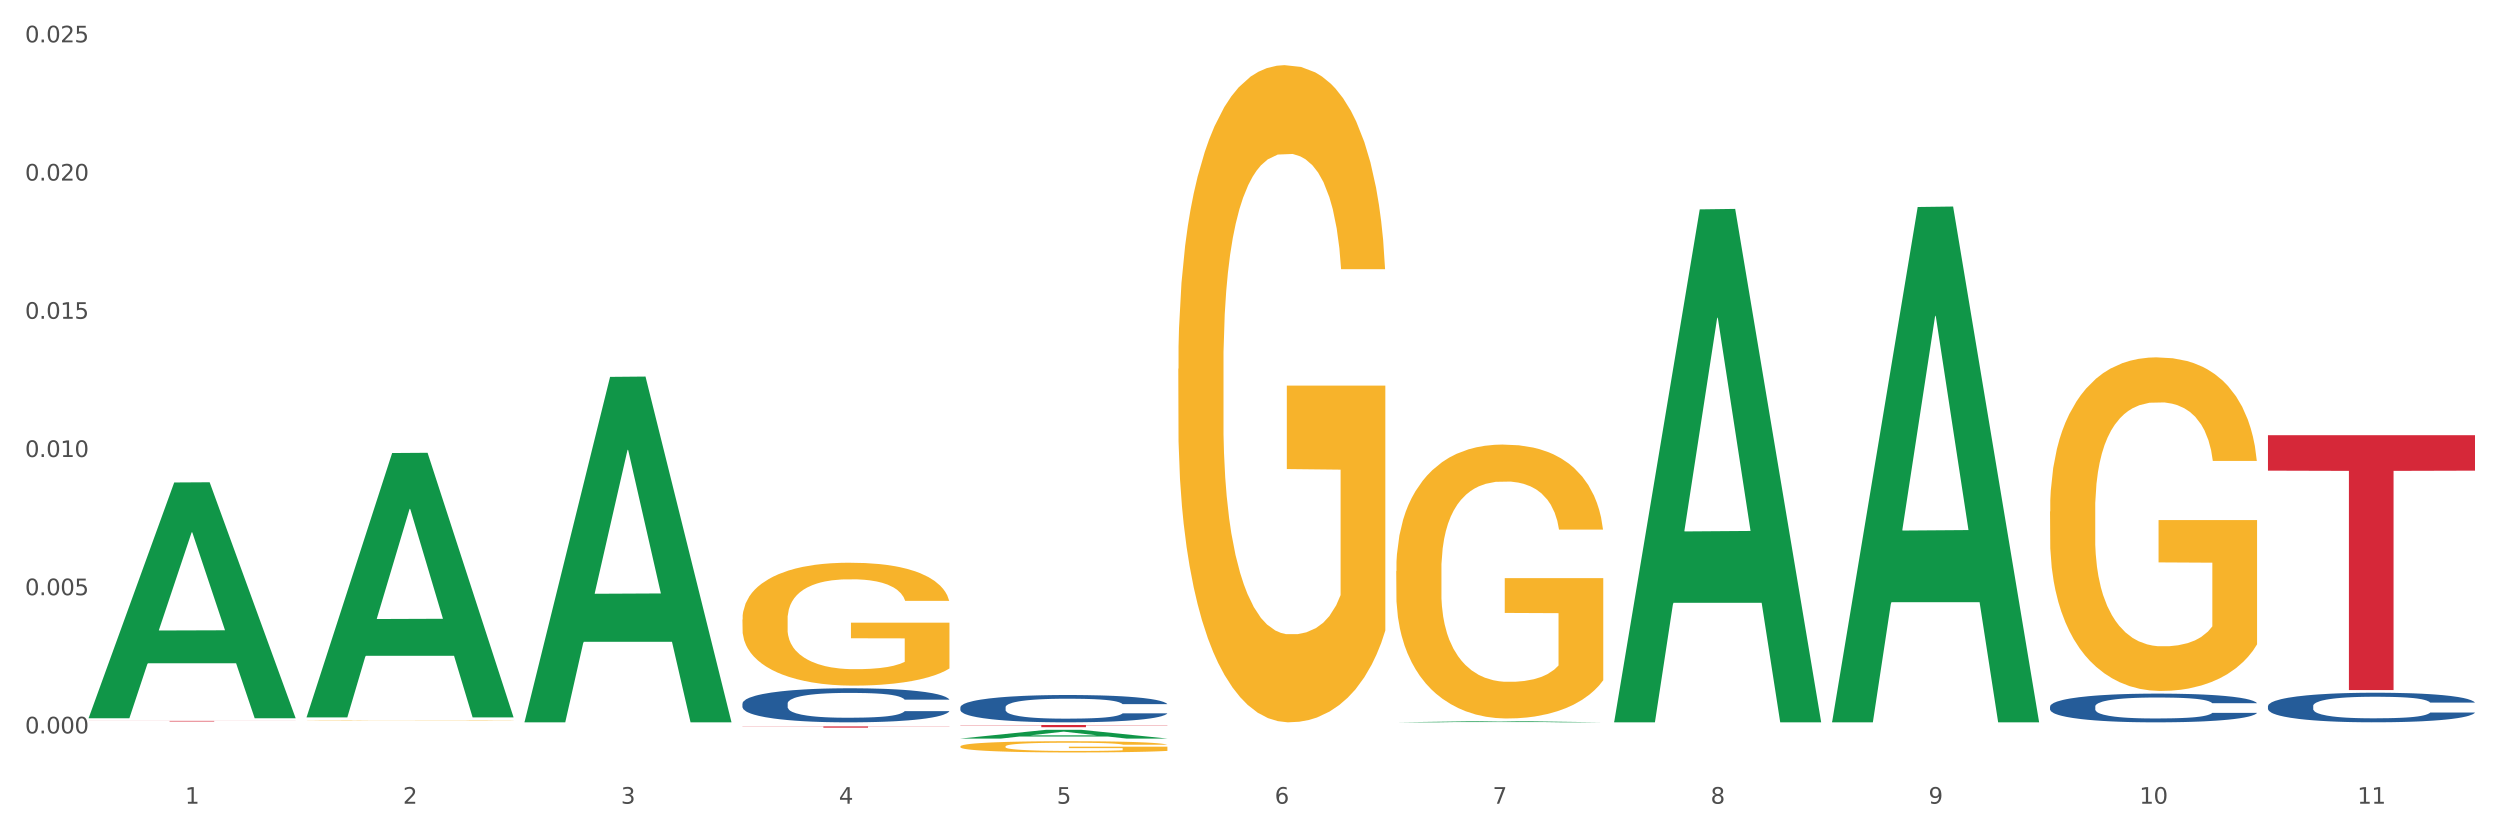 <?xml version="1.0" encoding="utf-8" standalone="no"?>
<!DOCTYPE svg PUBLIC "-//W3C//DTD SVG 1.1//EN"
  "http://www.w3.org/Graphics/SVG/1.1/DTD/svg11.dtd">
<svg xmlns:xlink="http://www.w3.org/1999/xlink" width="1080pt" height="360pt" viewBox="0 0 1080 360" xmlns="http://www.w3.org/2000/svg" version="1.1">
 <rect x="0" y="0" width="1080" height="360" fill="#333333" stroke="none"/>
 <defs>
  <style type="text/css">*{stroke-linejoin: round; stroke-linecap: butt}</style>
 </defs>
 <g id="figure_1">
  <g id="patch_1">
   <path d="M 0 360 
L 1080 360 
L 1080 0 
L 0 0 
z
" style="fill: #ffffff; stroke: #ffffff; stroke-linejoin: miter"/>
  </g>
  <g id="axes_1">
   <g id="matplotlib.axis_1">
    <g id="xtick_1">
     <g id="text_1">
      <!-- 1 -->
      <g style="fill: #4d4d4d" transform="translate(79.949 347.204) scale(0.096 -0.096)">
       <defs>
        <path id="DejaVuSans-31" d="M 794 531 
L 1825 531 
L 1825 4091 
L 703 3866 
L 703 4441 
L 1819 4666 
L 2450 4666 
L 2450 531 
L 3481 531 
L 3481 0 
L 794 0 
L 794 531 
z
" transform="scale(0.016)"/>
       </defs>
       <use xlink:href="#DejaVuSans-31"/>
      </g>
     </g>
    </g>
    <g id="xtick_2">
     <g id="text_2">
      <!-- 2 -->
      <g style="fill: #4d4d4d" transform="translate(174.097 347.204) scale(0.096 -0.096)">
       <defs>
        <path id="DejaVuSans-32" d="M 1228 531 
L 3431 531 
L 3431 0 
L 469 0 
L 469 531 
Q 828 903 1448 1529 
Q 2069 2156 2228 2338 
Q 2531 2678 2651 2914 
Q 2772 3150 2772 3378 
Q 2772 3750 2511 3984 
Q 2250 4219 1831 4219 
Q 1534 4219 1204 4116 
Q 875 4013 500 3803 
L 500 4441 
Q 881 4594 1212 4672 
Q 1544 4750 1819 4750 
Q 2544 4750 2975 4387 
Q 3406 4025 3406 3419 
Q 3406 3131 3298 2873 
Q 3191 2616 2906 2266 
Q 2828 2175 2409 1742 
Q 1991 1309 1228 531 
z
" transform="scale(0.016)"/>
       </defs>
       <use xlink:href="#DejaVuSans-32"/>
      </g>
     </g>
    </g>
    <g id="xtick_3">
     <g id="text_3">
      <!-- 3 -->
      <g style="fill: #4d4d4d" transform="translate(268.244 347.204) scale(0.096 -0.096)">
       <defs>
        <path id="DejaVuSans-33" d="M 2597 2516 
Q 3050 2419 3304 2112 
Q 3559 1806 3559 1356 
Q 3559 666 3084 287 
Q 2609 -91 1734 -91 
Q 1441 -91 1130 -33 
Q 819 25 488 141 
L 488 750 
Q 750 597 1062 519 
Q 1375 441 1716 441 
Q 2309 441 2620 675 
Q 2931 909 2931 1356 
Q 2931 1769 2642 2001 
Q 2353 2234 1838 2234 
L 1294 2234 
L 1294 2753 
L 1863 2753 
Q 2328 2753 2575 2939 
Q 2822 3125 2822 3475 
Q 2822 3834 2567 4026 
Q 2313 4219 1838 4219 
Q 1578 4219 1281 4162 
Q 984 4106 628 3988 
L 628 4550 
Q 988 4650 1302 4700 
Q 1616 4750 1894 4750 
Q 2613 4750 3031 4423 
Q 3450 4097 3450 3541 
Q 3450 3153 3228 2886 
Q 3006 2619 2597 2516 
z
" transform="scale(0.016)"/>
       </defs>
       <use xlink:href="#DejaVuSans-33"/>
      </g>
     </g>
    </g>
    <g id="xtick_4">
     <g id="text_4">
      <!-- 4 -->
      <g style="fill: #4d4d4d" transform="translate(362.392 347.204) scale(0.096 -0.096)">
       <defs>
        <path id="DejaVuSans-34" d="M 2419 4116 
L 825 1625 
L 2419 1625 
L 2419 4116 
z
M 2253 4666 
L 3047 4666 
L 3047 1625 
L 3713 1625 
L 3713 1100 
L 3047 1100 
L 3047 0 
L 2419 0 
L 2419 1100 
L 313 1100 
L 313 1709 
L 2253 4666 
z
" transform="scale(0.016)"/>
       </defs>
       <use xlink:href="#DejaVuSans-34"/>
      </g>
     </g>
    </g>
    <g id="xtick_5">
     <g id="text_5">
      <!-- 5 -->
      <g style="fill: #4d4d4d" transform="translate(456.54 347.204) scale(0.096 -0.096)">
       <defs>
        <path id="DejaVuSans-35" d="M 691 4666 
L 3169 4666 
L 3169 4134 
L 1269 4134 
L 1269 2991 
Q 1406 3038 1543 3061 
Q 1681 3084 1819 3084 
Q 2600 3084 3056 2656 
Q 3513 2228 3513 1497 
Q 3513 744 3044 326 
Q 2575 -91 1722 -91 
Q 1428 -91 1123 -41 
Q 819 9 494 109 
L 494 744 
Q 775 591 1075 516 
Q 1375 441 1709 441 
Q 2250 441 2565 725 
Q 2881 1009 2881 1497 
Q 2881 1984 2565 2268 
Q 2250 2553 1709 2553 
Q 1456 2553 1204 2497 
Q 953 2441 691 2322 
L 691 4666 
z
" transform="scale(0.016)"/>
       </defs>
       <use xlink:href="#DejaVuSans-35"/>
      </g>
     </g>
    </g>
    <g id="xtick_6">
     <g id="text_6">
      <!-- 6 -->
      <g style="fill: #4d4d4d" transform="translate(550.688 347.204) scale(0.096 -0.096)">
       <defs>
        <path id="DejaVuSans-36" d="M 2113 2584 
Q 1688 2584 1439 2293 
Q 1191 2003 1191 1497 
Q 1191 994 1439 701 
Q 1688 409 2113 409 
Q 2538 409 2786 701 
Q 3034 994 3034 1497 
Q 3034 2003 2786 2293 
Q 2538 2584 2113 2584 
z
M 3366 4563 
L 3366 3988 
Q 3128 4100 2886 4159 
Q 2644 4219 2406 4219 
Q 1781 4219 1451 3797 
Q 1122 3375 1075 2522 
Q 1259 2794 1537 2939 
Q 1816 3084 2150 3084 
Q 2853 3084 3261 2657 
Q 3669 2231 3669 1497 
Q 3669 778 3244 343 
Q 2819 -91 2113 -91 
Q 1303 -91 875 529 
Q 447 1150 447 2328 
Q 447 3434 972 4092 
Q 1497 4750 2381 4750 
Q 2619 4750 2861 4703 
Q 3103 4656 3366 4563 
z
" transform="scale(0.016)"/>
       </defs>
       <use xlink:href="#DejaVuSans-36"/>
      </g>
     </g>
    </g>
    <g id="xtick_7">
     <g id="text_7">
      <!-- 7 -->
      <g style="fill: #4d4d4d" transform="translate(644.835 347.204) scale(0.096 -0.096)">
       <defs>
        <path id="DejaVuSans-37" d="M 525 4666 
L 3525 4666 
L 3525 4397 
L 1831 0 
L 1172 0 
L 2766 4134 
L 525 4134 
L 525 4666 
z
" transform="scale(0.016)"/>
       </defs>
       <use xlink:href="#DejaVuSans-37"/>
      </g>
     </g>
    </g>
    <g id="xtick_8">
     <g id="text_8">
      <!-- 8 -->
      <g style="fill: #4d4d4d" transform="translate(738.983 347.204) scale(0.096 -0.096)">
       <defs>
        <path id="DejaVuSans-38" d="M 2034 2216 
Q 1584 2216 1326 1975 
Q 1069 1734 1069 1313 
Q 1069 891 1326 650 
Q 1584 409 2034 409 
Q 2484 409 2743 651 
Q 3003 894 3003 1313 
Q 3003 1734 2745 1975 
Q 2488 2216 2034 2216 
z
M 1403 2484 
Q 997 2584 770 2862 
Q 544 3141 544 3541 
Q 544 4100 942 4425 
Q 1341 4750 2034 4750 
Q 2731 4750 3128 4425 
Q 3525 4100 3525 3541 
Q 3525 3141 3298 2862 
Q 3072 2584 2669 2484 
Q 3125 2378 3379 2068 
Q 3634 1759 3634 1313 
Q 3634 634 3220 271 
Q 2806 -91 2034 -91 
Q 1263 -91 848 271 
Q 434 634 434 1313 
Q 434 1759 690 2068 
Q 947 2378 1403 2484 
z
M 1172 3481 
Q 1172 3119 1398 2916 
Q 1625 2713 2034 2713 
Q 2441 2713 2670 2916 
Q 2900 3119 2900 3481 
Q 2900 3844 2670 4047 
Q 2441 4250 2034 4250 
Q 1625 4250 1398 4047 
Q 1172 3844 1172 3481 
z
" transform="scale(0.016)"/>
       </defs>
       <use xlink:href="#DejaVuSans-38"/>
      </g>
     </g>
    </g>
    <g id="xtick_9">
     <g id="text_9">
      <!-- 9 -->
      <g style="fill: #4d4d4d" transform="translate(833.131 347.204) scale(0.096 -0.096)">
       <defs>
        <path id="DejaVuSans-39" d="M 703 97 
L 703 672 
Q 941 559 1184 500 
Q 1428 441 1663 441 
Q 2288 441 2617 861 
Q 2947 1281 2994 2138 
Q 2813 1869 2534 1725 
Q 2256 1581 1919 1581 
Q 1219 1581 811 2004 
Q 403 2428 403 3163 
Q 403 3881 828 4315 
Q 1253 4750 1959 4750 
Q 2769 4750 3195 4129 
Q 3622 3509 3622 2328 
Q 3622 1225 3098 567 
Q 2575 -91 1691 -91 
Q 1453 -91 1209 -44 
Q 966 3 703 97 
z
M 1959 2075 
Q 2384 2075 2632 2365 
Q 2881 2656 2881 3163 
Q 2881 3666 2632 3958 
Q 2384 4250 1959 4250 
Q 1534 4250 1286 3958 
Q 1038 3666 1038 3163 
Q 1038 2656 1286 2365 
Q 1534 2075 1959 2075 
z
" transform="scale(0.016)"/>
       </defs>
       <use xlink:href="#DejaVuSans-39"/>
      </g>
     </g>
    </g>
    <g id="xtick_10">
     <g id="text_10">
      <!-- 10 -->
      <g style="fill: #4d4d4d" transform="translate(924.224 347.204) scale(0.096 -0.096)">
       <defs>
        <path id="DejaVuSans-30" d="M 2034 4250 
Q 1547 4250 1301 3770 
Q 1056 3291 1056 2328 
Q 1056 1369 1301 889 
Q 1547 409 2034 409 
Q 2525 409 2770 889 
Q 3016 1369 3016 2328 
Q 3016 3291 2770 3770 
Q 2525 4250 2034 4250 
z
M 2034 4750 
Q 2819 4750 3233 4129 
Q 3647 3509 3647 2328 
Q 3647 1150 3233 529 
Q 2819 -91 2034 -91 
Q 1250 -91 836 529 
Q 422 1150 422 2328 
Q 422 3509 836 4129 
Q 1250 4750 2034 4750 
z
" transform="scale(0.016)"/>
       </defs>
       <use xlink:href="#DejaVuSans-31"/>
       <use xlink:href="#DejaVuSans-30" transform="translate(63.623 0)"/>
      </g>
     </g>
    </g>
    <g id="xtick_11">
     <g id="text_11">
      <!-- 11 -->
      <g style="fill: #4d4d4d" transform="translate(1018.372 347.204) scale(0.096 -0.096)">
       <use xlink:href="#DejaVuSans-31"/>
       <use xlink:href="#DejaVuSans-31" transform="translate(63.623 0)"/>
      </g>
     </g>
    </g>
    <g id="xtick_12"/>
    <g id="xtick_13"/>
    <g id="xtick_14"/>
    <g id="xtick_15"/>
    <g id="xtick_16"/>
    <g id="xtick_17"/>
    <g id="xtick_18"/>
    <g id="xtick_19"/>
    <g id="xtick_20"/>
    <g id="xtick_21"/>
   </g>
   <g id="matplotlib.axis_2">
    <g id="ytick_1">
     <g id="text_12">
      <!-- 0.000 -->
      <g style="fill: #4d4d4d" transform="translate(10.8 316.839) scale(0.096 -0.096)">
       <defs>
        <path id="DejaVuSans-2e" d="M 684 794 
L 1344 794 
L 1344 0 
L 684 0 
L 684 794 
z
" transform="scale(0.016)"/>
       </defs>
       <use xlink:href="#DejaVuSans-30"/>
       <use xlink:href="#DejaVuSans-2e" transform="translate(63.623 0)"/>
       <use xlink:href="#DejaVuSans-30" transform="translate(95.41 0)"/>
       <use xlink:href="#DejaVuSans-30" transform="translate(159.033 0)"/>
       <use xlink:href="#DejaVuSans-30" transform="translate(222.656 0)"/>
      </g>
     </g>
    </g>
    <g id="ytick_2">
     <g id="text_13">
      <!-- 0.005 -->
      <g style="fill: #4d4d4d" transform="translate(10.8 257.132) scale(0.096 -0.096)">
       <use xlink:href="#DejaVuSans-30"/>
       <use xlink:href="#DejaVuSans-2e" transform="translate(63.623 0)"/>
       <use xlink:href="#DejaVuSans-30" transform="translate(95.41 0)"/>
       <use xlink:href="#DejaVuSans-30" transform="translate(159.033 0)"/>
       <use xlink:href="#DejaVuSans-35" transform="translate(222.656 0)"/>
      </g>
     </g>
    </g>
    <g id="ytick_3">
     <g id="text_14">
      <!-- 0.010 -->
      <g style="fill: #4d4d4d" transform="translate(10.8 197.424) scale(0.096 -0.096)">
       <use xlink:href="#DejaVuSans-30"/>
       <use xlink:href="#DejaVuSans-2e" transform="translate(63.623 0)"/>
       <use xlink:href="#DejaVuSans-30" transform="translate(95.41 0)"/>
       <use xlink:href="#DejaVuSans-31" transform="translate(159.033 0)"/>
       <use xlink:href="#DejaVuSans-30" transform="translate(222.656 0)"/>
      </g>
     </g>
    </g>
    <g id="ytick_4">
     <g id="text_15">
      <!-- 0.015 -->
      <g style="fill: #4d4d4d" transform="translate(10.8 137.716) scale(0.096 -0.096)">
       <use xlink:href="#DejaVuSans-30"/>
       <use xlink:href="#DejaVuSans-2e" transform="translate(63.623 0)"/>
       <use xlink:href="#DejaVuSans-30" transform="translate(95.41 0)"/>
       <use xlink:href="#DejaVuSans-31" transform="translate(159.033 0)"/>
       <use xlink:href="#DejaVuSans-35" transform="translate(222.656 0)"/>
      </g>
     </g>
    </g>
    <g id="ytick_5">
     <g id="text_16">
      <!-- 0.020 -->
      <g style="fill: #4d4d4d" transform="translate(10.8 78.009) scale(0.096 -0.096)">
       <use xlink:href="#DejaVuSans-30"/>
       <use xlink:href="#DejaVuSans-2e" transform="translate(63.623 0)"/>
       <use xlink:href="#DejaVuSans-30" transform="translate(95.41 0)"/>
       <use xlink:href="#DejaVuSans-32" transform="translate(159.033 0)"/>
       <use xlink:href="#DejaVuSans-30" transform="translate(222.656 0)"/>
      </g>
     </g>
    </g>
    <g id="ytick_6">
     <g id="text_17">
      <!-- 0.025 -->
      <g style="fill: #4d4d4d" transform="translate(10.8 18.301) scale(0.096 -0.096)">
       <use xlink:href="#DejaVuSans-30"/>
       <use xlink:href="#DejaVuSans-2e" transform="translate(63.623 0)"/>
       <use xlink:href="#DejaVuSans-30" transform="translate(95.41 0)"/>
       <use xlink:href="#DejaVuSans-32" transform="translate(159.033 0)"/>
       <use xlink:href="#DejaVuSans-35" transform="translate(222.656 0)"/>
      </g>
     </g>
    </g>
    <g id="ytick_7"/>
    <g id="ytick_8"/>
    <g id="ytick_9"/>
    <g id="ytick_10"/>
    <g id="ytick_11"/>
   </g>
   <g id="PolyCollection_1">
    <path d="M 38.283 310.089 
L 38.375 309.994 
L 75.258 208.427 
L 90.564 208.332 
L 127.723 310.281 
L 110.02 310.281 
L 101.998 286.541 
L 63.916 286.541 
L 63.64 286.923 
L 55.894 310.281 
L 38.283 310.281 
L 38.283 310.089 
L 68.711 272.373 
L 97.203 272.277 
L 83.095 230.062 
L 82.911 229.87 
L 82.727 230.157 
L 68.619 272.277 
L 68.711 272.373 
L 38.283 310.089 
z
" clip-path="url(#p26bd08cda4)" style="fill: #109648"/>
    <path d="M 414.874 322.449 
L 414.979 322.444 
L 414.979 322.285 
L 415.19 322.147 
L 416.246 321.814 
L 417.83 321.539 
L 418.992 321.393 
L 420.154 321.273 
L 421.526 321.153 
L 423.216 321.029 
L 426.278 320.847 
L 428.179 320.754 
L 430.502 320.656 
L 434.726 320.514 
L 437.788 320.434 
L 440.956 320.367 
L 446.13 320.288 
L 449.509 320.252 
L 453.1 320.225 
L 457.429 320.208 
L 460.703 320.203 
L 467.883 320.217 
L 474.008 320.256 
L 476.964 320.288 
L 480.766 320.341 
L 482.772 320.376 
L 486.046 320.447 
L 489.425 320.541 
L 491.748 320.62 
L 495.233 320.771 
L 497.873 320.922 
L 500.301 321.109 
L 501.568 321.237 
L 502.519 321.357 
L 503.364 321.495 
L 504.208 321.712 
L 485.201 321.712 
L 484.462 321.557 
L 483.3 321.41 
L 481.611 321.268 
L 480.132 321.18 
L 477.598 321.069 
L 475.275 320.998 
L 472.846 320.944 
L 469.889 320.9 
L 467.566 320.878 
L 464.293 320.86 
L 457.851 320.864 
L 453.522 320.9 
L 450.565 320.944 
L 448.665 320.984 
L 446.975 321.029 
L 445.074 321.091 
L 442.857 321.184 
L 441.273 321.268 
L 439.689 321.375 
L 438.422 321.481 
L 437.26 321.606 
L 436.31 321.739 
L 435.571 321.876 
L 434.937 322.045 
L 434.409 322.325 
L 434.409 322.932 
L 434.62 323.07 
L 435.148 323.252 
L 435.782 323.39 
L 436.838 323.554 
L 437.788 323.665 
L 439.583 323.824 
L 441.59 323.958 
L 443.174 324.042 
L 444.758 324.113 
L 447.503 324.211 
L 450.565 324.29 
L 453.205 324.339 
L 456.796 324.384 
L 459.224 324.401 
L 461.336 324.41 
L 466.51 324.41 
L 470.206 324.397 
L 474.325 324.366 
L 477.492 324.326 
L 480.132 324.277 
L 483.089 324.197 
L 484.99 324.122 
L 484.99 323.194 
L 461.759 323.19 
L 461.759 322.573 
L 504.314 322.573 
L 504.314 324.384 
L 502.519 324.477 
L 500.512 324.561 
L 498.401 324.637 
L 495.233 324.73 
L 491.431 324.819 
L 488.052 324.881 
L 484.462 324.934 
L 480.238 324.983 
L 474.747 325.027 
L 471.368 325.045 
L 467.144 325.058 
L 462.181 325.063 
L 457.851 325.054 
L 453.628 325.032 
L 449.193 324.992 
L 444.863 324.934 
L 441.59 324.876 
L 438.316 324.805 
L 434.831 324.712 
L 432.086 324.623 
L 429.974 324.543 
L 427.651 324.441 
L 425.117 324.308 
L 423.216 324.188 
L 421.526 324.064 
L 419.731 323.904 
L 418.464 323.767 
L 417.197 323.594 
L 416.458 323.465 
L 415.613 323.265 
L 414.979 322.986 
L 414.874 322.449 
z
" clip-path="url(#p26bd08cda4)" style="fill: #f7b32b"/>
    <path d="M 509.021 159.333 
L 509.127 159.074 
L 509.127 149.74 
L 509.338 141.702 
L 510.394 122.255 
L 511.978 106.18 
L 513.14 97.623 
L 514.301 90.623 
L 515.674 83.622 
L 517.363 76.362 
L 520.426 65.731 
L 522.327 60.286 
L 524.65 54.582 
L 528.874 46.285 
L 531.936 41.618 
L 535.104 37.729 
L 540.278 33.061 
L 543.657 30.987 
L 547.247 29.431 
L 551.577 28.394 
L 554.85 28.135 
L 562.031 28.913 
L 568.155 31.246 
L 571.112 33.061 
L 574.914 36.173 
L 576.92 38.247 
L 580.193 42.396 
L 583.573 47.841 
L 585.896 52.508 
L 589.38 61.323 
L 592.02 70.139 
L 594.449 81.029 
L 595.716 88.548 
L 596.667 95.549 
L 597.511 103.587 
L 598.356 116.292 
L 579.349 116.292 
L 578.609 107.217 
L 577.448 98.66 
L 575.758 90.363 
L 574.28 85.178 
L 571.746 78.696 
L 569.423 74.547 
L 566.994 71.436 
L 564.037 68.843 
L 561.714 67.546 
L 558.441 66.509 
L 551.999 66.768 
L 547.67 68.843 
L 544.713 71.436 
L 542.812 73.769 
L 541.123 76.362 
L 539.222 79.992 
L 537.004 85.437 
L 535.42 90.363 
L 533.837 96.586 
L 532.569 102.809 
L 531.408 110.069 
L 530.457 117.848 
L 529.718 125.885 
L 529.085 135.738 
L 528.557 152.073 
L 528.557 187.595 
L 528.768 195.633 
L 529.296 206.264 
L 529.929 214.302 
L 530.985 223.895 
L 531.936 230.377 
L 533.731 239.711 
L 535.737 247.49 
L 537.321 252.416 
L 538.905 256.565 
L 541.651 262.269 
L 544.713 266.936 
L 547.353 269.789 
L 550.943 272.381 
L 553.372 273.419 
L 555.484 273.937 
L 560.658 273.937 
L 564.354 273.159 
L 568.472 271.344 
L 571.64 269.011 
L 574.28 266.159 
L 577.237 261.491 
L 579.137 257.084 
L 579.137 202.893 
L 555.906 202.634 
L 555.906 166.593 
L 598.462 166.593 
L 598.462 272.381 
L 596.667 277.826 
L 594.66 282.753 
L 592.548 287.161 
L 589.38 292.606 
L 585.579 297.791 
L 582.2 301.421 
L 578.609 304.533 
L 574.386 307.385 
L 568.895 309.978 
L 565.516 311.015 
L 561.292 311.793 
L 556.329 312.052 
L 551.999 311.533 
L 547.775 310.237 
L 543.34 307.903 
L 539.011 304.533 
L 535.737 301.162 
L 532.464 297.013 
L 528.979 291.568 
L 526.234 286.383 
L 524.122 281.716 
L 521.799 275.752 
L 519.264 267.974 
L 517.363 260.973 
L 515.674 253.713 
L 513.879 244.379 
L 512.612 236.341 
L 511.344 226.229 
L 510.605 218.709 
L 509.761 207.042 
L 509.127 190.707 
L 509.021 159.333 
z
" clip-path="url(#p26bd08cda4)" style="fill: #f7b32b"/>
    <path d="M 603.169 246.732 
L 603.275 246.624 
L 603.275 242.733 
L 603.486 239.383 
L 604.542 231.277 
L 606.126 224.576 
L 607.287 221.009 
L 608.449 218.091 
L 609.822 215.173 
L 611.511 212.147 
L 614.573 207.715 
L 616.474 205.446 
L 618.797 203.068 
L 623.021 199.61 
L 626.083 197.664 
L 629.251 196.043 
L 634.426 194.097 
L 637.805 193.233 
L 641.395 192.584 
L 645.724 192.152 
L 648.998 192.044 
L 656.179 192.368 
L 662.303 193.341 
L 665.26 194.097 
L 669.061 195.394 
L 671.068 196.259 
L 674.341 197.988 
L 677.72 200.258 
L 680.043 202.203 
L 683.528 205.878 
L 686.168 209.553 
L 688.597 214.092 
L 689.864 217.226 
L 690.814 220.145 
L 691.659 223.495 
L 692.504 228.791 
L 673.496 228.791 
L 672.757 225.008 
L 671.596 221.442 
L 669.906 217.983 
L 668.428 215.821 
L 665.893 213.119 
L 663.57 211.39 
L 661.142 210.093 
L 658.185 209.012 
L 655.862 208.472 
L 652.588 208.04 
L 646.147 208.148 
L 641.817 209.012 
L 638.861 210.093 
L 636.96 211.066 
L 635.27 212.147 
L 633.37 213.66 
L 631.152 215.93 
L 629.568 217.983 
L 627.984 220.577 
L 626.717 223.171 
L 625.555 226.197 
L 624.605 229.439 
L 623.866 232.79 
L 623.232 236.897 
L 622.704 243.706 
L 622.704 258.513 
L 622.916 261.863 
L 623.444 266.295 
L 624.077 269.645 
L 625.133 273.644 
L 626.083 276.346 
L 627.879 280.237 
L 629.885 283.479 
L 631.469 285.533 
L 633.053 287.262 
L 635.798 289.64 
L 638.861 291.585 
L 641.501 292.774 
L 645.091 293.855 
L 647.52 294.287 
L 649.632 294.503 
L 654.806 294.503 
L 658.502 294.179 
L 662.62 293.423 
L 665.788 292.45 
L 668.428 291.261 
L 671.384 289.316 
L 673.285 287.478 
L 673.285 264.89 
L 650.054 264.782 
L 650.054 249.758 
L 692.609 249.758 
L 692.609 293.855 
L 690.814 296.125 
L 688.808 298.178 
L 686.696 300.015 
L 683.528 302.285 
L 679.727 304.447 
L 676.347 305.96 
L 672.757 307.257 
L 668.533 308.446 
L 663.042 309.526 
L 659.663 309.959 
L 655.439 310.283 
L 650.476 310.391 
L 646.147 310.175 
L 641.923 309.635 
L 637.488 308.662 
L 633.158 307.257 
L 629.885 305.852 
L 626.611 304.122 
L 623.127 301.853 
L 620.381 299.691 
L 618.269 297.746 
L 615.946 295.26 
L 613.412 292.018 
L 611.511 289.099 
L 609.822 286.073 
L 608.026 282.182 
L 606.759 278.832 
L 605.492 274.617 
L 604.753 271.482 
L 603.908 266.619 
L 603.275 259.81 
L 603.169 246.732 
z
" clip-path="url(#p26bd08cda4)" style="fill: #f7b32b"/>
    <path d="M 885.612 220.973 
L 885.718 220.841 
L 885.718 216.102 
L 885.929 212.022 
L 886.985 202.15 
L 888.569 193.989 
L 889.73 189.646 
L 890.892 186.092 
L 892.265 182.538 
L 893.954 178.852 
L 897.016 173.456 
L 898.917 170.691 
L 901.24 167.796 
L 905.464 163.584 
L 908.526 161.214 
L 911.694 159.24 
L 916.869 156.871 
L 920.248 155.818 
L 923.838 155.028 
L 928.167 154.501 
L 931.441 154.37 
L 938.622 154.765 
L 944.746 155.949 
L 947.703 156.871 
L 951.504 158.45 
L 953.511 159.503 
L 956.784 161.609 
L 960.163 164.373 
L 962.486 166.743 
L 965.971 171.218 
L 968.611 175.693 
L 971.04 181.222 
L 972.307 185.039 
L 973.257 188.593 
L 974.102 192.673 
L 974.947 199.123 
L 955.939 199.123 
L 955.2 194.516 
L 954.039 190.172 
L 952.349 185.96 
L 950.871 183.328 
L 948.336 180.037 
L 946.013 177.931 
L 943.585 176.351 
L 940.628 175.035 
L 938.305 174.377 
L 935.031 173.85 
L 928.59 173.982 
L 924.26 175.035 
L 921.304 176.351 
L 919.403 177.536 
L 917.713 178.852 
L 915.813 180.695 
L 913.595 183.459 
L 912.011 185.96 
L 910.427 189.119 
L 909.16 192.278 
L 907.999 195.964 
L 907.048 199.912 
L 906.309 203.993 
L 905.675 208.995 
L 905.147 217.287 
L 905.147 235.32 
L 905.359 239.4 
L 905.887 244.797 
L 906.52 248.877 
L 907.576 253.747 
L 908.526 257.038 
L 910.322 261.777 
L 912.328 265.725 
L 913.912 268.226 
L 915.496 270.332 
L 918.241 273.228 
L 921.304 275.597 
L 923.944 277.045 
L 927.534 278.361 
L 929.963 278.888 
L 932.075 279.151 
L 937.249 279.151 
L 940.945 278.756 
L 945.063 277.835 
L 948.231 276.65 
L 950.871 275.202 
L 953.827 272.833 
L 955.728 270.595 
L 955.728 243.086 
L 932.497 242.954 
L 932.497 224.658 
L 975.052 224.658 
L 975.052 278.361 
L 973.257 281.126 
L 971.251 283.626 
L 969.139 285.864 
L 965.971 288.628 
L 962.17 291.261 
L 958.79 293.103 
L 955.2 294.683 
L 950.976 296.131 
L 945.485 297.447 
L 942.106 297.974 
L 937.882 298.369 
L 932.919 298.5 
L 928.59 298.237 
L 924.366 297.579 
L 919.931 296.394 
L 915.601 294.683 
L 912.328 292.972 
L 909.054 290.866 
L 905.57 288.102 
L 902.824 285.469 
L 900.712 283.1 
L 898.389 280.073 
L 895.855 276.124 
L 893.954 272.57 
L 892.265 268.884 
L 890.469 264.146 
L 889.202 260.065 
L 887.935 254.932 
L 887.196 251.115 
L 886.351 245.192 
L 885.718 236.899 
L 885.612 220.973 
z
" clip-path="url(#p26bd08cda4)" style="fill: #f7b32b"/>
    <path d="M 979.76 304.999 
L 979.865 304.987 
L 979.865 304.66 
L 980.183 304.217 
L 981.346 303.4 
L 982.826 302.782 
L 985.363 302.058 
L 986.737 301.755 
L 988.535 301.417 
L 992.235 300.868 
L 996.464 300.402 
L 999.424 300.145 
L 1001.644 299.982 
L 1006.613 299.69 
L 1009.467 299.562 
L 1012.428 299.457 
L 1014.965 299.387 
L 1019.194 299.305 
L 1022.577 299.27 
L 1026.489 299.258 
L 1029.766 299.27 
L 1034.101 299.317 
L 1040.444 299.457 
L 1042.875 299.538 
L 1046.153 299.678 
L 1049.536 299.865 
L 1052.285 300.052 
L 1055.456 300.32 
L 1058.734 300.67 
L 1061.905 301.113 
L 1064.125 301.522 
L 1065.923 301.953 
L 1067.508 302.478 
L 1068.671 303.05 
L 1069.2 303.528 
L 1049.853 303.528 
L 1049.324 303.097 
L 1048.267 302.63 
L 1047.21 302.315 
L 1046.047 302.058 
L 1044.25 301.767 
L 1042.664 301.58 
L 1040.021 301.358 
L 1037.589 301.218 
L 1035.581 301.137 
L 1033.149 301.067 
L 1027.969 300.997 
L 1024.268 300.997 
L 1021.943 301.02 
L 1019.088 301.078 
L 1016.656 301.16 
L 1013.802 301.3 
L 1011.582 301.452 
L 1009.362 301.65 
L 1008.093 301.79 
L 1006.19 302.047 
L 1004.921 302.257 
L 1003.23 302.618 
L 1002.278 302.875 
L 1000.587 303.54 
L 999.847 304.03 
L 999.53 304.369 
L 999.318 304.742 
L 999.318 306.562 
L 999.952 307.379 
L 1000.481 307.729 
L 1001.327 308.125 
L 1002.913 308.639 
L 1005.239 309.141 
L 1007.67 309.502 
L 1009.679 309.724 
L 1011.582 309.887 
L 1013.485 310.016 
L 1015.811 310.132 
L 1017.714 310.202 
L 1020.568 310.272 
L 1023.951 310.307 
L 1026.594 310.307 
L 1031.986 310.249 
L 1034.418 310.191 
L 1036.744 310.109 
L 1039.281 309.981 
L 1041.29 309.841 
L 1042.452 309.736 
L 1044.355 309.514 
L 1045.836 309.281 
L 1047.104 309.012 
L 1047.95 308.779 
L 1048.901 308.429 
L 1049.642 308.032 
L 1049.853 307.822 
L 1069.2 307.822 
L 1068.777 308.242 
L 1068.037 308.651 
L 1066.557 309.199 
L 1065.394 309.514 
L 1063.597 309.899 
L 1061.694 310.226 
L 1059.051 310.587 
L 1056.619 310.856 
L 1054.082 311.089 
L 1051.333 311.299 
L 1046.364 311.591 
L 1044.567 311.672 
L 1040.761 311.812 
L 1037.801 311.894 
L 1033.466 311.976 
L 1029.026 312.022 
L 1024.374 312.034 
L 1020.251 312.011 
L 1015.705 311.941 
L 1012.851 311.871 
L 1009.679 311.766 
L 1005.979 311.602 
L 1002.49 311.404 
L 999.212 311.171 
L 996.147 310.902 
L 993.292 310.599 
L 989.592 310.097 
L 986.843 309.607 
L 984.834 309.152 
L 983.46 308.767 
L 982.086 308.277 
L 981.346 307.939 
L 980.183 307.122 
L 979.76 306.364 
L 979.76 304.999 
z
" clip-path="url(#p26bd08cda4)" style="fill: #255c99"/>
    <path d="M 885.612 305.217 
L 885.718 305.206 
L 885.718 304.888 
L 886.035 304.458 
L 887.198 303.664 
L 888.678 303.063 
L 891.215 302.361 
L 892.59 302.066 
L 894.387 301.737 
L 898.087 301.205 
L 902.316 300.751 
L 905.276 300.502 
L 907.496 300.343 
L 912.465 300.06 
L 915.32 299.935 
L 918.28 299.833 
L 920.817 299.765 
L 925.046 299.686 
L 928.429 299.652 
L 932.341 299.64 
L 935.618 299.652 
L 939.953 299.697 
L 946.296 299.833 
L 948.728 299.912 
L 952.005 300.048 
L 955.388 300.23 
L 958.137 300.411 
L 961.309 300.672 
L 964.586 301.012 
L 967.758 301.443 
L 969.978 301.839 
L 971.775 302.259 
L 973.361 302.769 
L 974.524 303.324 
L 975.052 303.789 
L 955.705 303.789 
L 955.177 303.37 
L 954.119 302.916 
L 953.062 302.61 
L 951.899 302.361 
L 950.102 302.077 
L 948.516 301.896 
L 945.873 301.681 
L 943.442 301.545 
L 941.433 301.465 
L 939.001 301.397 
L 933.821 301.329 
L 930.121 301.329 
L 927.795 301.352 
L 924.94 301.409 
L 922.509 301.488 
L 919.654 301.624 
L 917.434 301.771 
L 915.214 301.964 
L 913.945 302.1 
L 912.042 302.349 
L 910.774 302.553 
L 909.082 302.905 
L 908.131 303.154 
L 906.439 303.8 
L 905.699 304.276 
L 905.382 304.605 
L 905.17 304.968 
L 905.17 306.736 
L 905.805 307.529 
L 906.333 307.869 
L 907.179 308.255 
L 908.765 308.754 
L 911.091 309.241 
L 913.522 309.592 
L 915.531 309.808 
L 917.434 309.966 
L 919.337 310.091 
L 921.663 310.204 
L 923.566 310.272 
L 926.42 310.34 
L 929.804 310.374 
L 932.447 310.374 
L 937.838 310.318 
L 940.27 310.261 
L 942.596 310.182 
L 945.133 310.057 
L 947.142 309.921 
L 948.305 309.819 
L 950.208 309.604 
L 951.688 309.377 
L 952.957 309.116 
L 953.802 308.89 
L 954.754 308.55 
L 955.494 308.164 
L 955.705 307.96 
L 975.052 307.96 
L 974.629 308.368 
L 973.889 308.765 
L 972.409 309.298 
L 971.246 309.604 
L 969.449 309.978 
L 967.546 310.295 
L 964.903 310.646 
L 962.471 310.907 
L 959.934 311.134 
L 957.185 311.338 
L 952.217 311.621 
L 950.419 311.701 
L 946.613 311.837 
L 943.653 311.916 
L 939.319 311.995 
L 934.878 312.041 
L 930.226 312.052 
L 926.103 312.029 
L 921.557 311.961 
L 918.703 311.893 
L 915.531 311.791 
L 911.831 311.633 
L 908.342 311.44 
L 905.065 311.213 
L 901.999 310.952 
L 899.144 310.658 
L 895.444 310.17 
L 892.695 309.694 
L 890.687 309.252 
L 889.312 308.878 
L 887.938 308.402 
L 887.198 308.073 
L 886.035 307.28 
L 885.612 306.543 
L 885.612 305.217 
z
" clip-path="url(#p26bd08cda4)" style="fill: #255c99"/>
    <path d="M 414.874 305.548 
L 414.979 305.537 
L 414.979 305.235 
L 415.297 304.825 
L 416.46 304.07 
L 417.94 303.499 
L 420.477 302.83 
L 421.851 302.549 
L 423.649 302.237 
L 427.349 301.73 
L 431.578 301.298 
L 434.538 301.061 
L 436.758 300.91 
L 441.727 300.64 
L 444.581 300.522 
L 447.542 300.425 
L 450.079 300.36 
L 454.308 300.284 
L 457.691 300.252 
L 461.603 300.241 
L 464.88 300.252 
L 469.214 300.295 
L 475.558 300.425 
L 477.989 300.5 
L 481.267 300.63 
L 484.65 300.802 
L 487.399 300.975 
L 490.57 301.223 
L 493.848 301.546 
L 497.019 301.956 
L 499.239 302.334 
L 501.037 302.733 
L 502.622 303.218 
L 503.785 303.747 
L 504.314 304.189 
L 484.967 304.189 
L 484.438 303.79 
L 483.381 303.358 
L 482.324 303.067 
L 481.161 302.83 
L 479.364 302.56 
L 477.778 302.388 
L 475.135 302.183 
L 472.703 302.053 
L 470.695 301.978 
L 468.263 301.913 
L 463.083 301.848 
L 459.382 301.848 
L 457.057 301.87 
L 454.202 301.924 
L 451.77 301.999 
L 448.916 302.129 
L 446.696 302.269 
L 444.476 302.452 
L 443.207 302.582 
L 441.304 302.819 
L 440.035 303.013 
L 438.344 303.348 
L 437.392 303.585 
L 435.701 304.2 
L 434.961 304.653 
L 434.644 304.966 
L 434.432 305.311 
L 434.432 306.993 
L 435.066 307.748 
L 435.595 308.072 
L 436.441 308.439 
L 438.027 308.913 
L 440.353 309.377 
L 442.784 309.711 
L 444.793 309.916 
L 446.696 310.067 
L 448.599 310.186 
L 450.925 310.294 
L 452.828 310.359 
L 455.682 310.423 
L 459.065 310.456 
L 461.708 310.456 
L 467.1 310.402 
L 469.532 310.348 
L 471.858 310.272 
L 474.395 310.154 
L 476.404 310.024 
L 477.566 309.927 
L 479.469 309.722 
L 480.95 309.506 
L 482.218 309.258 
L 483.064 309.043 
L 484.015 308.719 
L 484.756 308.352 
L 484.967 308.158 
L 504.314 308.158 
L 503.891 308.547 
L 503.151 308.924 
L 501.671 309.431 
L 500.508 309.722 
L 498.711 310.078 
L 496.808 310.38 
L 494.165 310.715 
L 491.733 310.963 
L 489.196 311.178 
L 486.447 311.372 
L 481.478 311.642 
L 479.681 311.718 
L 475.875 311.847 
L 472.915 311.923 
L 468.58 311.998 
L 464.14 312.041 
L 459.488 312.052 
L 455.365 312.03 
L 450.819 311.966 
L 447.964 311.901 
L 444.793 311.804 
L 441.093 311.653 
L 437.604 311.47 
L 434.326 311.254 
L 431.26 311.006 
L 428.406 310.725 
L 424.706 310.261 
L 421.957 309.808 
L 419.948 309.388 
L 418.574 309.032 
L 417.2 308.579 
L 416.46 308.266 
L 415.297 307.511 
L 414.874 306.81 
L 414.874 305.548 
z
" clip-path="url(#p26bd08cda4)" style="fill: #255c99"/>
    <path d="M 320.726 303.947 
L 320.832 303.934 
L 320.832 303.558 
L 321.149 303.047 
L 322.312 302.106 
L 323.792 301.394 
L 326.329 300.561 
L 327.704 300.211 
L 329.501 299.821 
L 333.201 299.19 
L 337.43 298.652 
L 340.39 298.356 
L 342.61 298.168 
L 347.579 297.832 
L 350.434 297.684 
L 353.394 297.563 
L 355.931 297.483 
L 360.16 297.389 
L 363.543 297.348 
L 367.455 297.335 
L 370.732 297.348 
L 375.067 297.402 
L 381.41 297.563 
L 383.842 297.657 
L 387.119 297.819 
L 390.502 298.034 
L 393.251 298.249 
L 396.423 298.558 
L 399.7 298.961 
L 402.872 299.472 
L 405.092 299.942 
L 406.889 300.44 
L 408.475 301.044 
L 409.638 301.703 
L 410.166 302.254 
L 390.819 302.254 
L 390.291 301.757 
L 389.233 301.219 
L 388.176 300.856 
L 387.013 300.561 
L 385.216 300.225 
L 383.63 300.009 
L 380.987 299.754 
L 378.556 299.593 
L 376.547 299.499 
L 374.115 299.418 
L 368.935 299.337 
L 365.235 299.337 
L 362.909 299.364 
L 360.054 299.432 
L 357.623 299.526 
L 354.768 299.687 
L 352.548 299.862 
L 350.328 300.09 
L 349.059 300.251 
L 347.156 300.547 
L 345.888 300.789 
L 344.196 301.206 
L 343.245 301.501 
L 341.553 302.267 
L 340.813 302.832 
L 340.496 303.222 
L 340.284 303.652 
L 340.284 305.748 
L 340.919 306.689 
L 341.447 307.093 
L 342.293 307.549 
L 343.879 308.141 
L 346.205 308.719 
L 348.636 309.135 
L 350.645 309.391 
L 352.548 309.579 
L 354.451 309.727 
L 356.777 309.861 
L 358.68 309.942 
L 361.534 310.022 
L 364.918 310.063 
L 367.561 310.063 
L 372.952 309.996 
L 375.384 309.928 
L 377.71 309.834 
L 380.247 309.686 
L 382.256 309.525 
L 383.419 309.404 
L 385.322 309.149 
L 386.802 308.88 
L 388.071 308.571 
L 388.916 308.302 
L 389.868 307.899 
L 390.608 307.442 
L 390.819 307.2 
L 410.166 307.2 
L 409.743 307.684 
L 409.003 308.154 
L 407.523 308.786 
L 406.36 309.149 
L 404.563 309.592 
L 402.66 309.969 
L 400.017 310.385 
L 397.585 310.695 
L 395.048 310.963 
L 392.299 311.205 
L 387.33 311.541 
L 385.533 311.635 
L 381.727 311.797 
L 378.767 311.891 
L 374.432 311.985 
L 369.992 312.039 
L 365.34 312.052 
L 361.217 312.025 
L 356.671 311.944 
L 353.817 311.864 
L 350.645 311.743 
L 346.945 311.555 
L 343.456 311.326 
L 340.179 311.057 
L 337.113 310.748 
L 334.258 310.399 
L 330.558 309.821 
L 327.809 309.256 
L 325.801 308.732 
L 324.426 308.289 
L 323.052 307.724 
L 322.312 307.334 
L 321.149 306.394 
L 320.726 305.52 
L 320.726 303.947 
z
" clip-path="url(#p26bd08cda4)" style="fill: #255c99"/>
    <path d="M 38.283 311.421 
L 127.723 311.421 
L 127.723 311.455 
L 92.541 311.455 
L 92.541 311.666 
L 73.254 311.666 
L 73.254 311.455 
L 38.283 311.455 
L 38.283 311.421 
L 38.283 311.421 
z
" clip-path="url(#p26bd08cda4)" style="fill: #d62839"/>
    <path d="M 320.726 313.8 
L 410.166 313.8 
L 410.166 313.876 
L 374.984 313.876 
L 374.984 314.348 
L 355.697 314.348 
L 355.697 313.876 
L 320.726 313.876 
L 320.726 313.8 
L 320.726 313.8 
z
" clip-path="url(#p26bd08cda4)" style="fill: #d62839"/>
    <path d="M 320.726 267.631 
L 320.832 267.582 
L 320.832 265.837 
L 321.043 264.333 
L 322.099 260.696 
L 323.683 257.689 
L 324.844 256.089 
L 326.006 254.78 
L 327.379 253.47 
L 329.068 252.112 
L 332.13 250.124 
L 334.031 249.106 
L 336.354 248.039 
L 340.578 246.487 
L 343.64 245.614 
L 346.808 244.887 
L 351.983 244.014 
L 355.362 243.626 
L 358.952 243.335 
L 363.281 243.141 
L 366.555 243.092 
L 373.735 243.238 
L 379.86 243.674 
L 382.817 244.014 
L 386.618 244.596 
L 388.625 244.984 
L 391.898 245.759 
L 395.277 246.778 
L 397.6 247.651 
L 401.085 249.3 
L 403.725 250.948 
L 406.154 252.985 
L 407.421 254.392 
L 408.371 255.701 
L 409.216 257.204 
L 410.061 259.581 
L 391.053 259.581 
L 390.314 257.883 
L 389.153 256.283 
L 387.463 254.731 
L 385.985 253.761 
L 383.45 252.549 
L 381.127 251.773 
L 378.699 251.191 
L 375.742 250.706 
L 373.419 250.463 
L 370.145 250.27 
L 363.704 250.318 
L 359.374 250.706 
L 356.418 251.191 
L 354.517 251.627 
L 352.827 252.112 
L 350.927 252.791 
L 348.709 253.81 
L 347.125 254.731 
L 345.541 255.895 
L 344.274 257.059 
L 343.112 258.417 
L 342.162 259.872 
L 341.423 261.375 
L 340.789 263.218 
L 340.261 266.273 
L 340.261 272.917 
L 340.473 274.42 
L 341.001 276.409 
L 341.634 277.912 
L 342.69 279.706 
L 343.64 280.919 
L 345.436 282.664 
L 347.442 284.119 
L 349.026 285.041 
L 350.61 285.817 
L 353.355 286.884 
L 356.418 287.756 
L 359.058 288.29 
L 362.648 288.775 
L 365.077 288.969 
L 367.189 289.066 
L 372.363 289.066 
L 376.059 288.92 
L 380.177 288.581 
L 383.345 288.144 
L 385.985 287.611 
L 388.941 286.738 
L 390.842 285.914 
L 390.842 275.778 
L 367.611 275.73 
L 367.611 268.989 
L 410.166 268.989 
L 410.166 288.775 
L 408.371 289.793 
L 406.365 290.715 
L 404.253 291.539 
L 401.085 292.557 
L 397.284 293.527 
L 393.904 294.206 
L 390.314 294.788 
L 386.09 295.322 
L 380.599 295.807 
L 377.22 296.001 
L 372.996 296.146 
L 368.033 296.195 
L 363.704 296.098 
L 359.48 295.855 
L 355.045 295.419 
L 350.715 294.788 
L 347.442 294.158 
L 344.168 293.382 
L 340.684 292.364 
L 337.938 291.394 
L 335.826 290.521 
L 333.503 289.405 
L 330.969 287.95 
L 329.068 286.641 
L 327.379 285.283 
L 325.583 283.537 
L 324.316 282.034 
L 323.049 280.143 
L 322.31 278.736 
L 321.465 276.554 
L 320.832 273.499 
L 320.726 267.631 
z
" clip-path="url(#p26bd08cda4)" style="fill: #f7b32b"/>
    <path d="M 979.76 188.019 
L 1069.2 188.019 
L 1069.2 203.319 
L 1034.017 203.423 
L 1034.017 298.118 
L 1014.73 298.118 
L 1014.73 203.423 
L 979.76 203.319 
L 979.76 188.123 
L 979.76 188.019 
z
" clip-path="url(#p26bd08cda4)" style="fill: #d62839"/>
    <path d="M 414.874 313.192 
L 504.314 313.192 
L 504.314 313.324 
L 469.131 313.325 
L 469.131 314.139 
L 449.844 314.139 
L 449.844 313.325 
L 414.874 313.324 
L 414.874 313.193 
L 414.874 313.192 
z
" clip-path="url(#p26bd08cda4)" style="fill: #d62839"/>
    <path d="M 132.431 311.146 
L 132.536 311.146 
L 132.536 311.14 
L 132.747 311.135 
L 133.803 311.124 
L 135.387 311.114 
L 136.549 311.109 
L 137.71 311.105 
L 139.083 311.1 
L 140.773 311.096 
L 143.835 311.089 
L 145.736 311.086 
L 148.059 311.083 
L 152.283 311.078 
L 155.345 311.075 
L 158.513 311.073 
L 163.687 311.07 
L 167.066 311.068 
L 170.657 311.068 
L 174.986 311.067 
L 178.26 311.067 
L 185.44 311.067 
L 191.565 311.069 
L 194.521 311.07 
L 198.323 311.072 
L 200.329 311.073 
L 203.603 311.075 
L 206.982 311.079 
L 209.305 311.081 
L 212.79 311.087 
L 215.43 311.092 
L 217.858 311.099 
L 219.125 311.103 
L 220.076 311.107 
L 220.921 311.112 
L 221.765 311.12 
L 202.758 311.12 
L 202.019 311.115 
L 200.857 311.109 
L 199.168 311.104 
L 197.689 311.101 
L 195.155 311.097 
L 192.832 311.095 
L 190.403 311.093 
L 187.446 311.091 
L 185.123 311.091 
L 181.85 311.09 
L 175.408 311.09 
L 171.079 311.091 
L 168.122 311.093 
L 166.222 311.094 
L 164.532 311.096 
L 162.631 311.098 
L 160.414 311.101 
L 158.83 311.104 
L 157.246 311.108 
L 155.979 311.112 
L 154.817 311.116 
L 153.867 311.121 
L 153.128 311.126 
L 152.494 311.132 
L 151.966 311.142 
L 151.966 311.163 
L 152.177 311.168 
L 152.705 311.174 
L 153.339 311.179 
L 154.395 311.185 
L 155.345 311.189 
L 157.14 311.195 
L 159.147 311.199 
L 160.731 311.202 
L 162.314 311.205 
L 165.06 311.208 
L 168.122 311.211 
L 170.762 311.213 
L 174.353 311.214 
L 176.781 311.215 
L 178.893 311.215 
L 184.067 311.215 
L 187.763 311.215 
L 191.882 311.214 
L 195.049 311.212 
L 197.689 311.211 
L 200.646 311.208 
L 202.547 311.205 
L 202.547 311.172 
L 179.316 311.172 
L 179.316 311.15 
L 221.871 311.15 
L 221.871 311.214 
L 220.076 311.218 
L 218.069 311.221 
L 215.958 311.223 
L 212.79 311.227 
L 208.988 311.23 
L 205.609 311.232 
L 202.019 311.234 
L 197.795 311.236 
L 192.304 311.237 
L 188.925 311.238 
L 184.701 311.238 
L 179.738 311.238 
L 175.408 311.238 
L 171.185 311.237 
L 166.75 311.236 
L 162.42 311.234 
L 159.147 311.232 
L 155.873 311.229 
L 152.388 311.226 
L 149.643 311.223 
L 147.531 311.22 
L 145.208 311.216 
L 142.674 311.212 
L 140.773 311.207 
L 139.083 311.203 
L 137.288 311.197 
L 136.021 311.193 
L 134.754 311.186 
L 134.015 311.182 
L 133.17 311.175 
L 132.536 311.165 
L 132.431 311.146 
z
" clip-path="url(#p26bd08cda4)" style="fill: #f7b32b"/>
    <path d="M 132.431 309.712 
L 132.523 309.604 
L 169.405 195.707 
L 184.712 195.599 
L 221.871 309.927 
L 204.167 309.927 
L 196.145 283.304 
L 158.064 283.304 
L 157.787 283.733 
L 150.042 309.927 
L 132.431 309.927 
L 132.431 309.712 
L 162.859 267.416 
L 191.351 267.309 
L 177.243 219.968 
L 177.059 219.753 
L 176.874 220.075 
L 162.767 267.309 
L 162.859 267.416 
L 132.431 309.712 
z
" clip-path="url(#p26bd08cda4)" style="fill: #109648"/>
    <path d="M 226.578 311.771 
L 226.671 311.631 
L 263.553 162.811 
L 278.859 162.671 
L 316.019 312.052 
L 298.315 312.052 
L 290.293 277.267 
L 252.212 277.267 
L 251.935 277.828 
L 244.19 312.052 
L 226.578 312.052 
L 226.578 311.771 
L 257.006 256.508 
L 285.498 256.367 
L 271.391 194.511 
L 271.206 194.231 
L 271.022 194.651 
L 256.914 256.367 
L 257.006 256.508 
L 226.578 311.771 
z
" clip-path="url(#p26bd08cda4)" style="fill: #109648"/>
    <path d="M 414.874 319.056 
L 414.966 319.052 
L 451.848 315.282 
L 467.155 315.279 
L 504.314 319.063 
L 486.61 319.063 
L 478.588 318.182 
L 440.507 318.182 
L 440.23 318.196 
L 432.485 319.063 
L 414.874 319.063 
L 414.874 319.056 
L 445.302 317.656 
L 473.794 317.652 
L 459.686 316.085 
L 459.502 316.078 
L 459.317 316.089 
L 445.21 317.652 
L 445.302 317.656 
L 414.874 319.056 
z
" clip-path="url(#p26bd08cda4)" style="fill: #109648"/>
    <path d="M 603.169 312.051 
L 603.261 312.051 
L 640.144 311.532 
L 655.45 311.531 
L 692.609 312.052 
L 674.906 312.052 
L 666.884 311.931 
L 628.802 311.931 
L 628.526 311.933 
L 620.78 312.052 
L 603.169 312.052 
L 603.169 312.051 
L 633.597 311.858 
L 662.089 311.858 
L 647.981 311.642 
L 647.797 311.641 
L 647.613 311.643 
L 633.505 311.858 
L 633.597 311.858 
L 603.169 312.051 
z
" clip-path="url(#p26bd08cda4)" style="fill: #109648"/>
    <path d="M 791.464 311.634 
L 791.557 311.424 
L 828.439 89.428 
L 843.745 89.219 
L 880.905 312.052 
L 863.201 312.052 
L 855.179 260.162 
L 817.098 260.162 
L 816.821 260.999 
L 809.076 312.052 
L 791.464 312.052 
L 791.464 311.634 
L 821.893 229.196 
L 850.384 228.986 
L 836.277 136.714 
L 836.092 136.296 
L 835.908 136.924 
L 821.8 228.986 
L 821.893 229.196 
L 791.464 311.634 
z
" clip-path="url(#p26bd08cda4)" style="fill: #109648"/>
    <path d="M 697.317 311.635 
L 697.409 311.427 
L 734.291 90.45 
L 749.598 90.241 
L 786.757 312.052 
L 769.053 312.052 
L 761.031 260.4 
L 722.95 260.4 
L 722.673 261.233 
L 714.928 312.052 
L 697.317 312.052 
L 697.317 311.635 
L 727.745 229.576 
L 756.237 229.368 
L 742.129 137.519 
L 741.945 137.103 
L 741.76 137.728 
L 727.653 229.368 
L 727.745 229.576 
L 697.317 311.635 
z
" clip-path="url(#p26bd08cda4)" style="fill: #109648"/>
   </g>
  </g>
 </g>
 <defs>
  <clipPath id="p26bd08cda4">
   <rect x="38.283" y="13.289" width="1030.917" height="326.62"/>
  </clipPath>
 </defs>
</svg>
